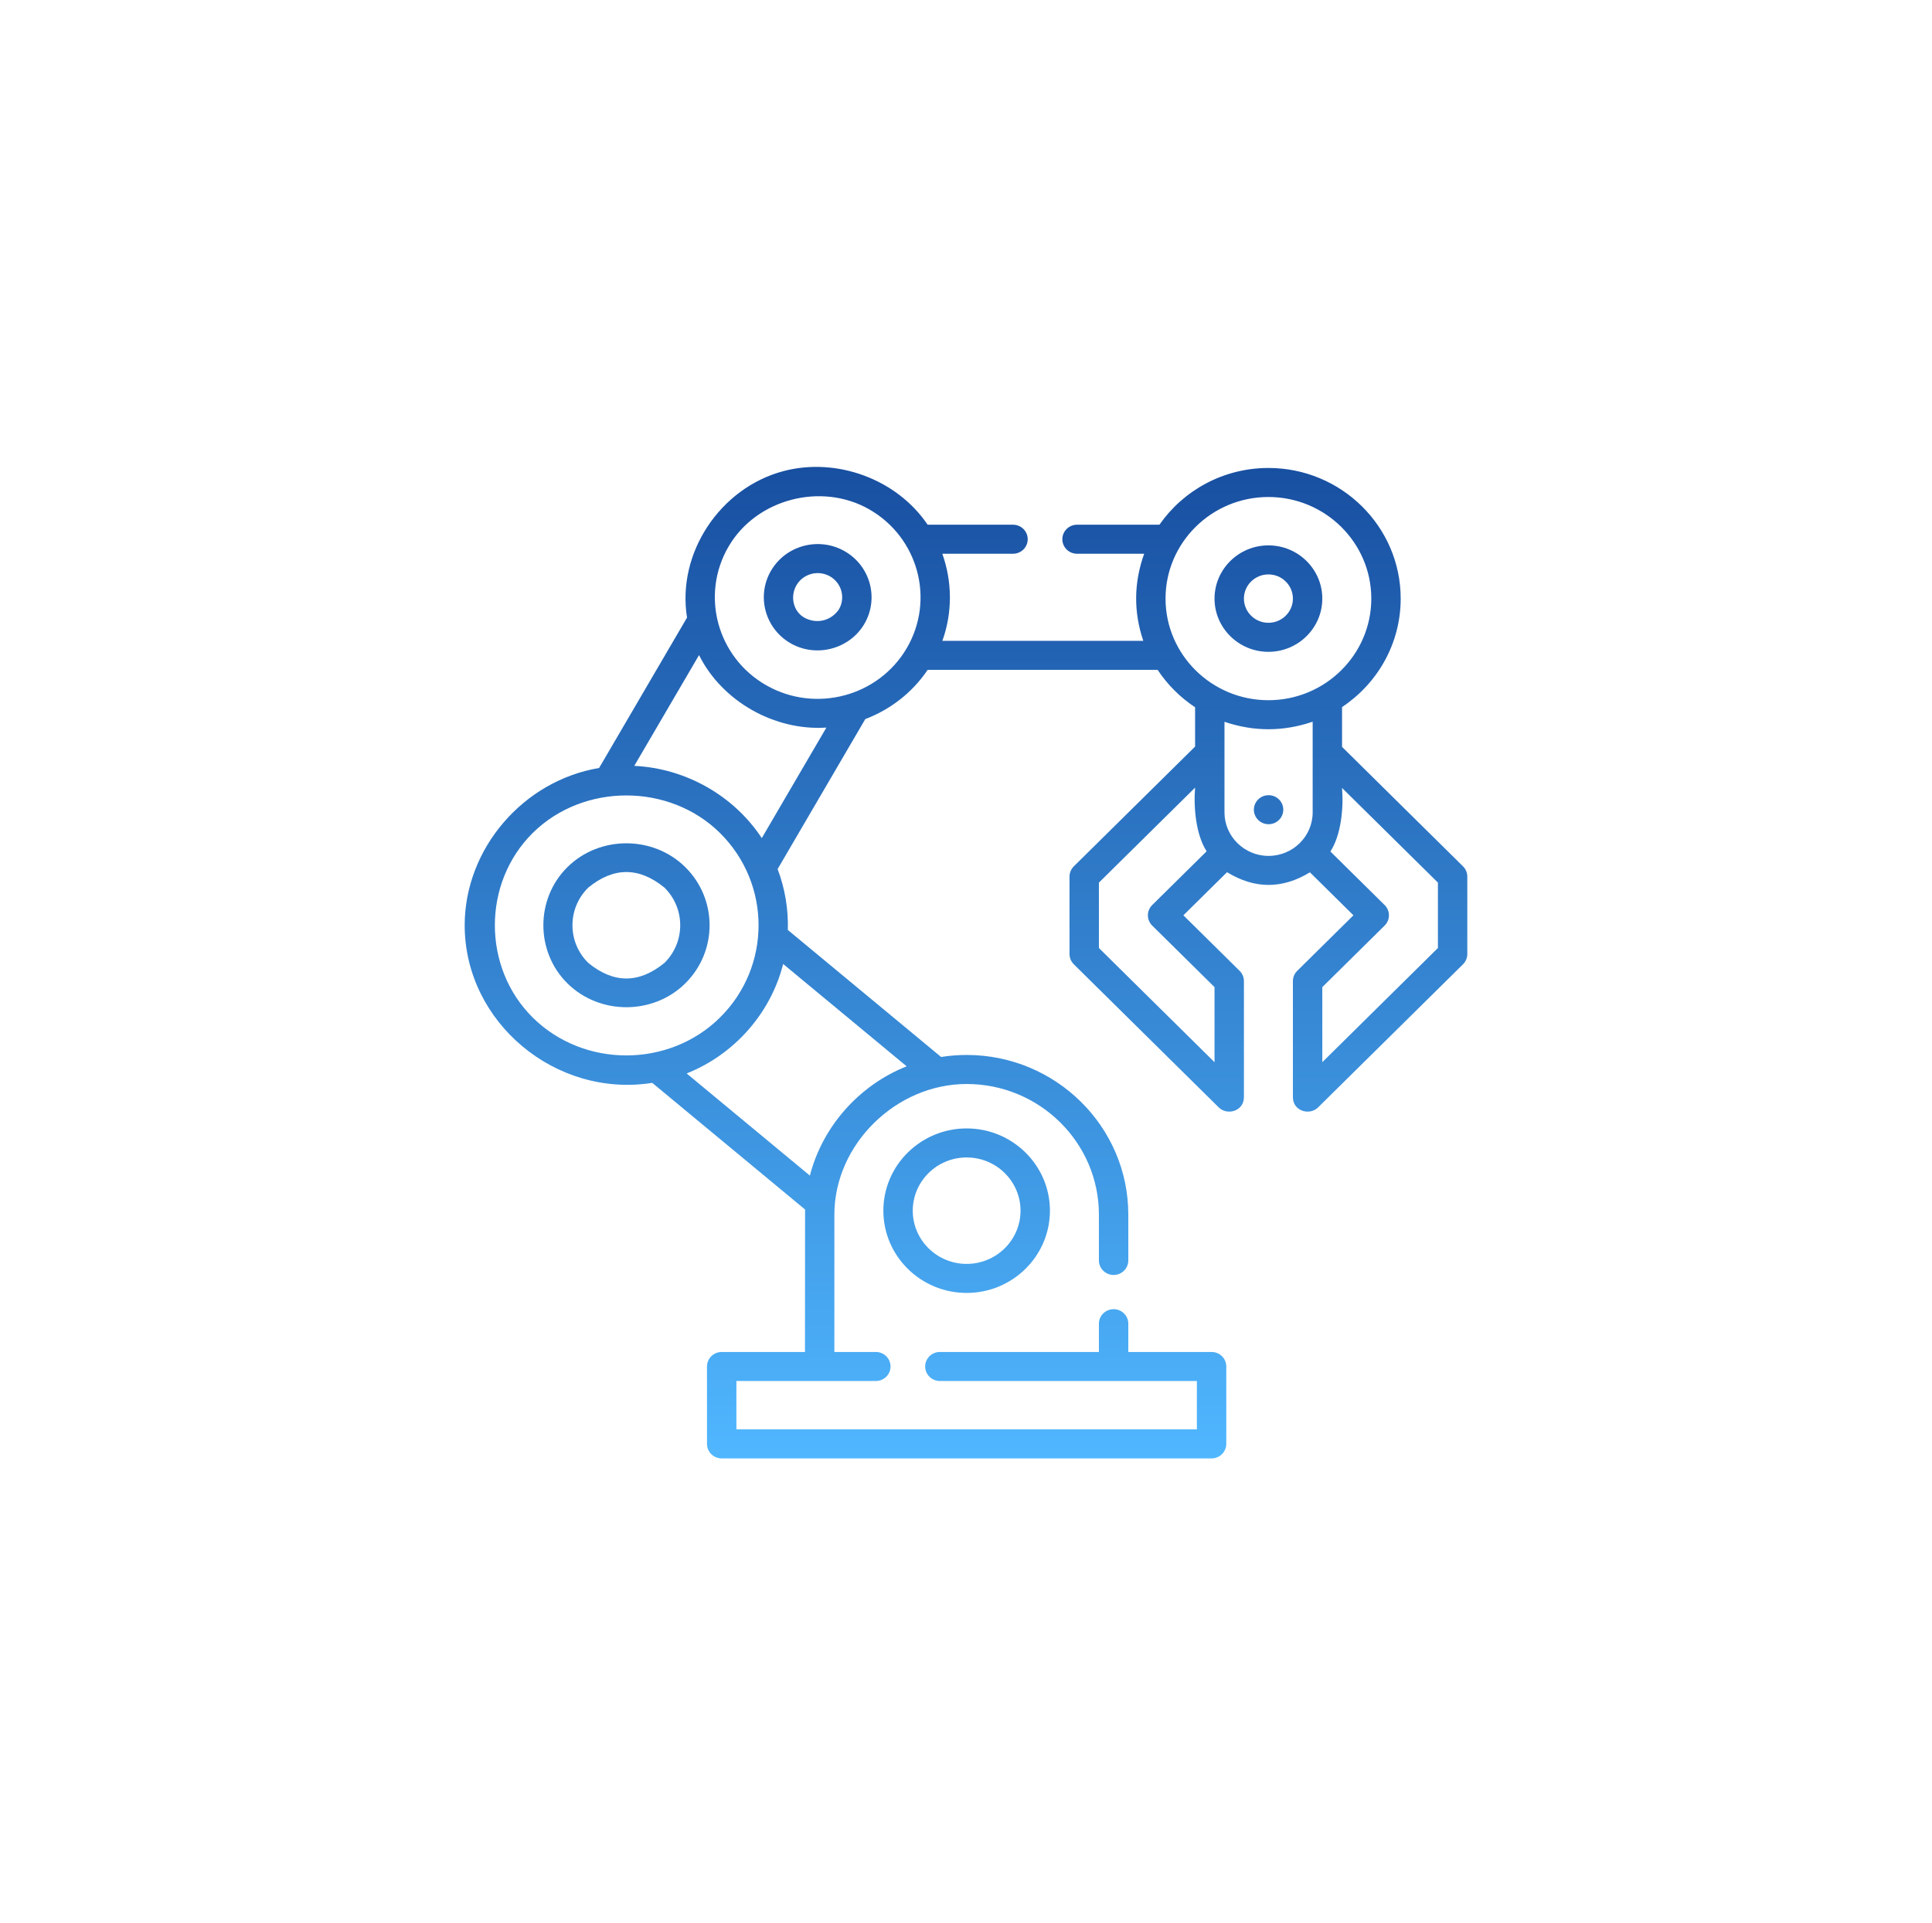 <?xml version="1.0" encoding="UTF-8"?> <svg xmlns="http://www.w3.org/2000/svg" width="229" height="228" viewBox="0 0 229 228" fill="none"> <g filter="url(#filter0_d)"> <path d="M173.41 98.714L159.074 84.552V79.83C163.262 77.046 166.024 72.322 166.024 66.971C166.024 58.431 158.99 51.483 150.345 51.483C144.99 51.483 140.255 54.151 137.426 58.211H127.662C126.7 58.211 125.92 58.981 125.92 59.931C125.92 60.882 126.7 61.652 127.662 61.652H135.62C134.387 65.088 134.351 68.53 135.513 71.978H111.7C112.92 68.573 112.862 64.928 111.691 61.652H120.072C121.034 61.652 121.814 60.882 121.814 59.931C121.814 58.981 121.034 58.211 120.072 58.211H109.952C106.32 52.823 99.195 50.179 92.864 51.855C85.344 53.845 80.203 61.582 81.434 69.222L71.011 87.053C62.004 88.563 55.079 96.634 55.079 105.7C55.079 117.203 65.855 126.198 77.312 124.385L95.426 139.401C95.42 139.603 95.414 156.291 95.414 156.291H85.543C84.581 156.291 83.8 157.061 83.8 158.012V167.19C83.8 168.14 84.581 168.91 85.543 168.91H143.609C144.572 168.91 145.351 168.14 145.351 167.19V158.012C145.351 157.061 144.572 156.291 143.609 156.291H133.738V152.938C133.738 151.988 132.958 151.218 131.996 151.218C131.034 151.218 130.254 151.988 130.254 152.938V156.291H111.403C110.441 156.291 109.661 157.061 109.661 158.012C109.661 158.962 110.441 159.732 111.403 159.732H141.867V165.469H87.285V159.732H103.813C104.775 159.732 105.555 158.962 105.555 158.012C105.555 157.061 104.775 156.291 103.813 156.291H98.898V140.007C98.898 131.693 106.191 124.519 114.576 124.519C123.221 124.519 130.254 131.467 130.254 140.007V145.44C130.254 146.39 131.034 147.161 131.996 147.161C132.958 147.161 133.738 146.39 133.738 145.44V140.007C133.738 129.569 125.142 121.077 114.576 121.077C113.564 121.077 112.55 121.158 111.549 121.315L93.381 106.257C93.453 103.812 93.05 101.357 92.171 99.038L102.562 81.256C105.495 80.141 108.107 78.157 109.956 75.419H137.215C138.377 77.176 139.889 78.687 141.654 79.853V84.515L127.28 98.714C126.954 99.037 126.77 99.475 126.77 99.931V109.109C126.77 109.565 126.954 110.003 127.28 110.326L144.468 127.305C145.465 128.29 147.442 127.739 147.442 126.088V112.321C147.442 111.865 147.258 111.427 146.932 111.105L140.266 104.52L145.442 99.407C148.714 101.416 151.988 101.421 155.264 99.423L160.424 104.52L153.759 111.105C153.432 111.427 153.248 111.865 153.248 112.321V126.088C153.248 127.739 155.226 128.29 156.222 127.305L173.41 110.326C173.737 110.003 173.92 109.565 173.92 109.109V99.931C173.921 99.475 173.737 99.037 173.41 98.714ZM63.155 116.651C57.163 110.731 57.149 100.682 63.155 94.748C69.141 88.835 79.328 88.822 85.328 94.748C91.44 100.787 91.44 110.613 85.328 116.651C79.288 122.617 69.215 122.637 63.155 116.651ZM107.468 122.424C101.833 124.658 97.486 129.565 95.996 135.38L81.388 123.27C87.025 121.034 91.357 116.132 92.825 110.289L107.468 122.424ZM90.295 95.364C86.965 90.319 81.274 87.095 75.181 86.802L82.858 73.669C85.579 79.145 91.805 82.672 97.951 82.263L90.295 95.364ZM90.825 77.247C85.002 73.926 82.999 66.544 86.361 60.791C89.665 55.138 97.357 53.153 103.019 56.382C108.842 59.703 110.844 67.085 107.482 72.838C104.12 78.59 96.647 80.568 90.825 77.247ZM150.345 54.925C157.069 54.925 162.54 60.329 162.54 66.971C162.54 73.613 157.069 79.017 150.345 79.017C143.622 79.017 138.151 73.613 138.151 66.971C138.151 60.329 143.622 54.925 150.345 54.925ZM136.571 105.737L143.958 113.034V121.934L130.254 108.396V100.644L141.654 89.383C141.46 91.782 141.763 94.987 143.021 96.932L136.571 103.303C135.891 103.975 135.891 105.065 136.571 105.737ZM145.138 92.314V81.577C148.623 82.757 152.107 82.753 155.59 81.565V92.314C155.59 95.161 153.246 97.476 150.364 97.476C147.482 97.476 145.138 95.16 145.138 92.314ZM170.437 108.396L156.733 121.934V113.034L164.12 105.737C164.8 105.065 164.8 103.975 164.12 103.303L157.693 96.955C158.957 95.012 159.267 91.82 159.074 89.42L170.437 100.644V108.396Z" fill="url(#paint0_linear)"></path> <path d="M150.365 93.72C149.403 93.72 148.623 92.949 148.623 91.999C148.623 91.048 149.403 90.278 150.365 90.278C151.327 90.278 152.107 91.048 152.107 91.999C152.107 92.949 151.327 93.72 150.365 93.72Z" fill="url(#paint1_linear)"></path> <path d="M104.705 139.539C104.705 144.916 109.133 149.291 114.576 149.291C120.019 149.291 124.448 144.916 124.448 139.539C124.448 134.162 120.019 129.787 114.576 129.787C109.133 129.787 104.705 134.162 104.705 139.539ZM120.964 139.539C120.964 143.018 118.098 145.849 114.576 145.849C111.054 145.849 108.189 143.018 108.189 139.539C108.189 136.06 111.054 133.229 114.576 133.229C118.098 133.229 120.964 136.06 120.964 139.539Z" fill="url(#paint2_linear)"></path> <path d="M81.222 112.595C85.07 108.793 85.07 102.606 81.222 98.804C77.413 95.042 71.07 95.042 67.261 98.804C63.453 102.566 63.453 108.833 67.261 112.595C71.07 116.357 77.413 116.357 81.222 112.595ZM67.854 105.699C67.854 104.014 68.518 102.43 69.725 101.238C72.736 98.774 75.747 98.774 78.758 101.238C81.249 103.698 81.249 107.701 78.758 110.161C75.747 112.626 72.736 112.626 69.725 110.161C68.519 108.969 67.854 107.385 67.854 105.699Z" fill="url(#paint3_linear)"></path> <path d="M100.115 61.35C97.065 59.61 93.151 60.646 91.39 63.66C89.629 66.673 90.678 70.539 93.728 72.279C96.771 74.014 100.714 72.945 102.453 69.969C104.214 66.956 103.165 63.09 100.115 61.35ZM99.436 68.249C98.552 69.551 96.922 70.01 95.47 69.298C94.036 68.595 93.607 66.75 94.407 65.38C95.208 64.01 96.987 63.54 98.373 64.33C99.76 65.121 100.236 66.879 99.436 68.249Z" fill="url(#paint4_linear)"></path> <path d="M150.345 73.281C153.868 73.281 156.733 70.45 156.733 66.971C156.733 63.492 153.868 60.661 150.345 60.661C146.823 60.661 143.958 63.492 143.958 66.971C143.958 70.45 146.824 73.281 150.345 73.281ZM150.345 64.103C151.946 64.103 153.249 65.389 153.249 66.971C153.249 68.552 151.946 69.839 150.345 69.839C148.744 69.839 147.442 68.552 147.442 66.971C147.442 65.389 148.745 64.103 150.345 64.103Z" fill="url(#paint5_linear)"></path> </g> <defs> <filter id="filter0_d" x="0.079" y="0.355" width="228.841" height="227.556" filterUnits="userSpaceOnUse" color-interpolation-filters="sRGB"> <feFlood flood-opacity="0" result="BackgroundImageFix"></feFlood> <feColorMatrix in="SourceAlpha" type="matrix" values="0 0 0 0 0 0 0 0 0 0 0 0 0 0 0 0 0 0 127 0"></feColorMatrix> <feOffset dy="4"></feOffset> <feGaussianBlur stdDeviation="27.5"></feGaussianBlur> <feColorMatrix type="matrix" values="0 0 0 0 0.188 0 0 0 0 0.706 0 0 0 0 1 0 0 0 0.66 0"></feColorMatrix> <feBlend mode="normal" in2="BackgroundImageFix" result="effect1_dropShadow"></feBlend> <feBlend mode="normal" in="SourceGraphic" in2="effect1_dropShadow" result="shape"></feBlend> </filter> <linearGradient id="paint0_linear" x1="114.5" y1="51.355" x2="114.5" y2="168.91" gradientUnits="userSpaceOnUse"> <stop stop-color="#184FA1"></stop> <stop offset="1" stop-color="#50B7FF"></stop> </linearGradient> <linearGradient id="paint1_linear" x1="114.5" y1="51.355" x2="114.5" y2="168.91" gradientUnits="userSpaceOnUse"> <stop stop-color="#184FA1"></stop> <stop offset="1" stop-color="#50B7FF"></stop> </linearGradient> <linearGradient id="paint2_linear" x1="114.5" y1="51.355" x2="114.5" y2="168.91" gradientUnits="userSpaceOnUse"> <stop stop-color="#184FA1"></stop> <stop offset="1" stop-color="#50B7FF"></stop> </linearGradient> <linearGradient id="paint3_linear" x1="114.5" y1="51.355" x2="114.5" y2="168.91" gradientUnits="userSpaceOnUse"> <stop stop-color="#184FA1"></stop> <stop offset="1" stop-color="#50B7FF"></stop> </linearGradient> <linearGradient id="paint4_linear" x1="114.5" y1="51.355" x2="114.5" y2="168.91" gradientUnits="userSpaceOnUse"> <stop stop-color="#184FA1"></stop> <stop offset="1" stop-color="#50B7FF"></stop> </linearGradient> <linearGradient id="paint5_linear" x1="114.5" y1="51.355" x2="114.5" y2="168.91" gradientUnits="userSpaceOnUse"> <stop stop-color="#184FA1"></stop> <stop offset="1" stop-color="#50B7FF"></stop> </linearGradient> </defs> </svg> 